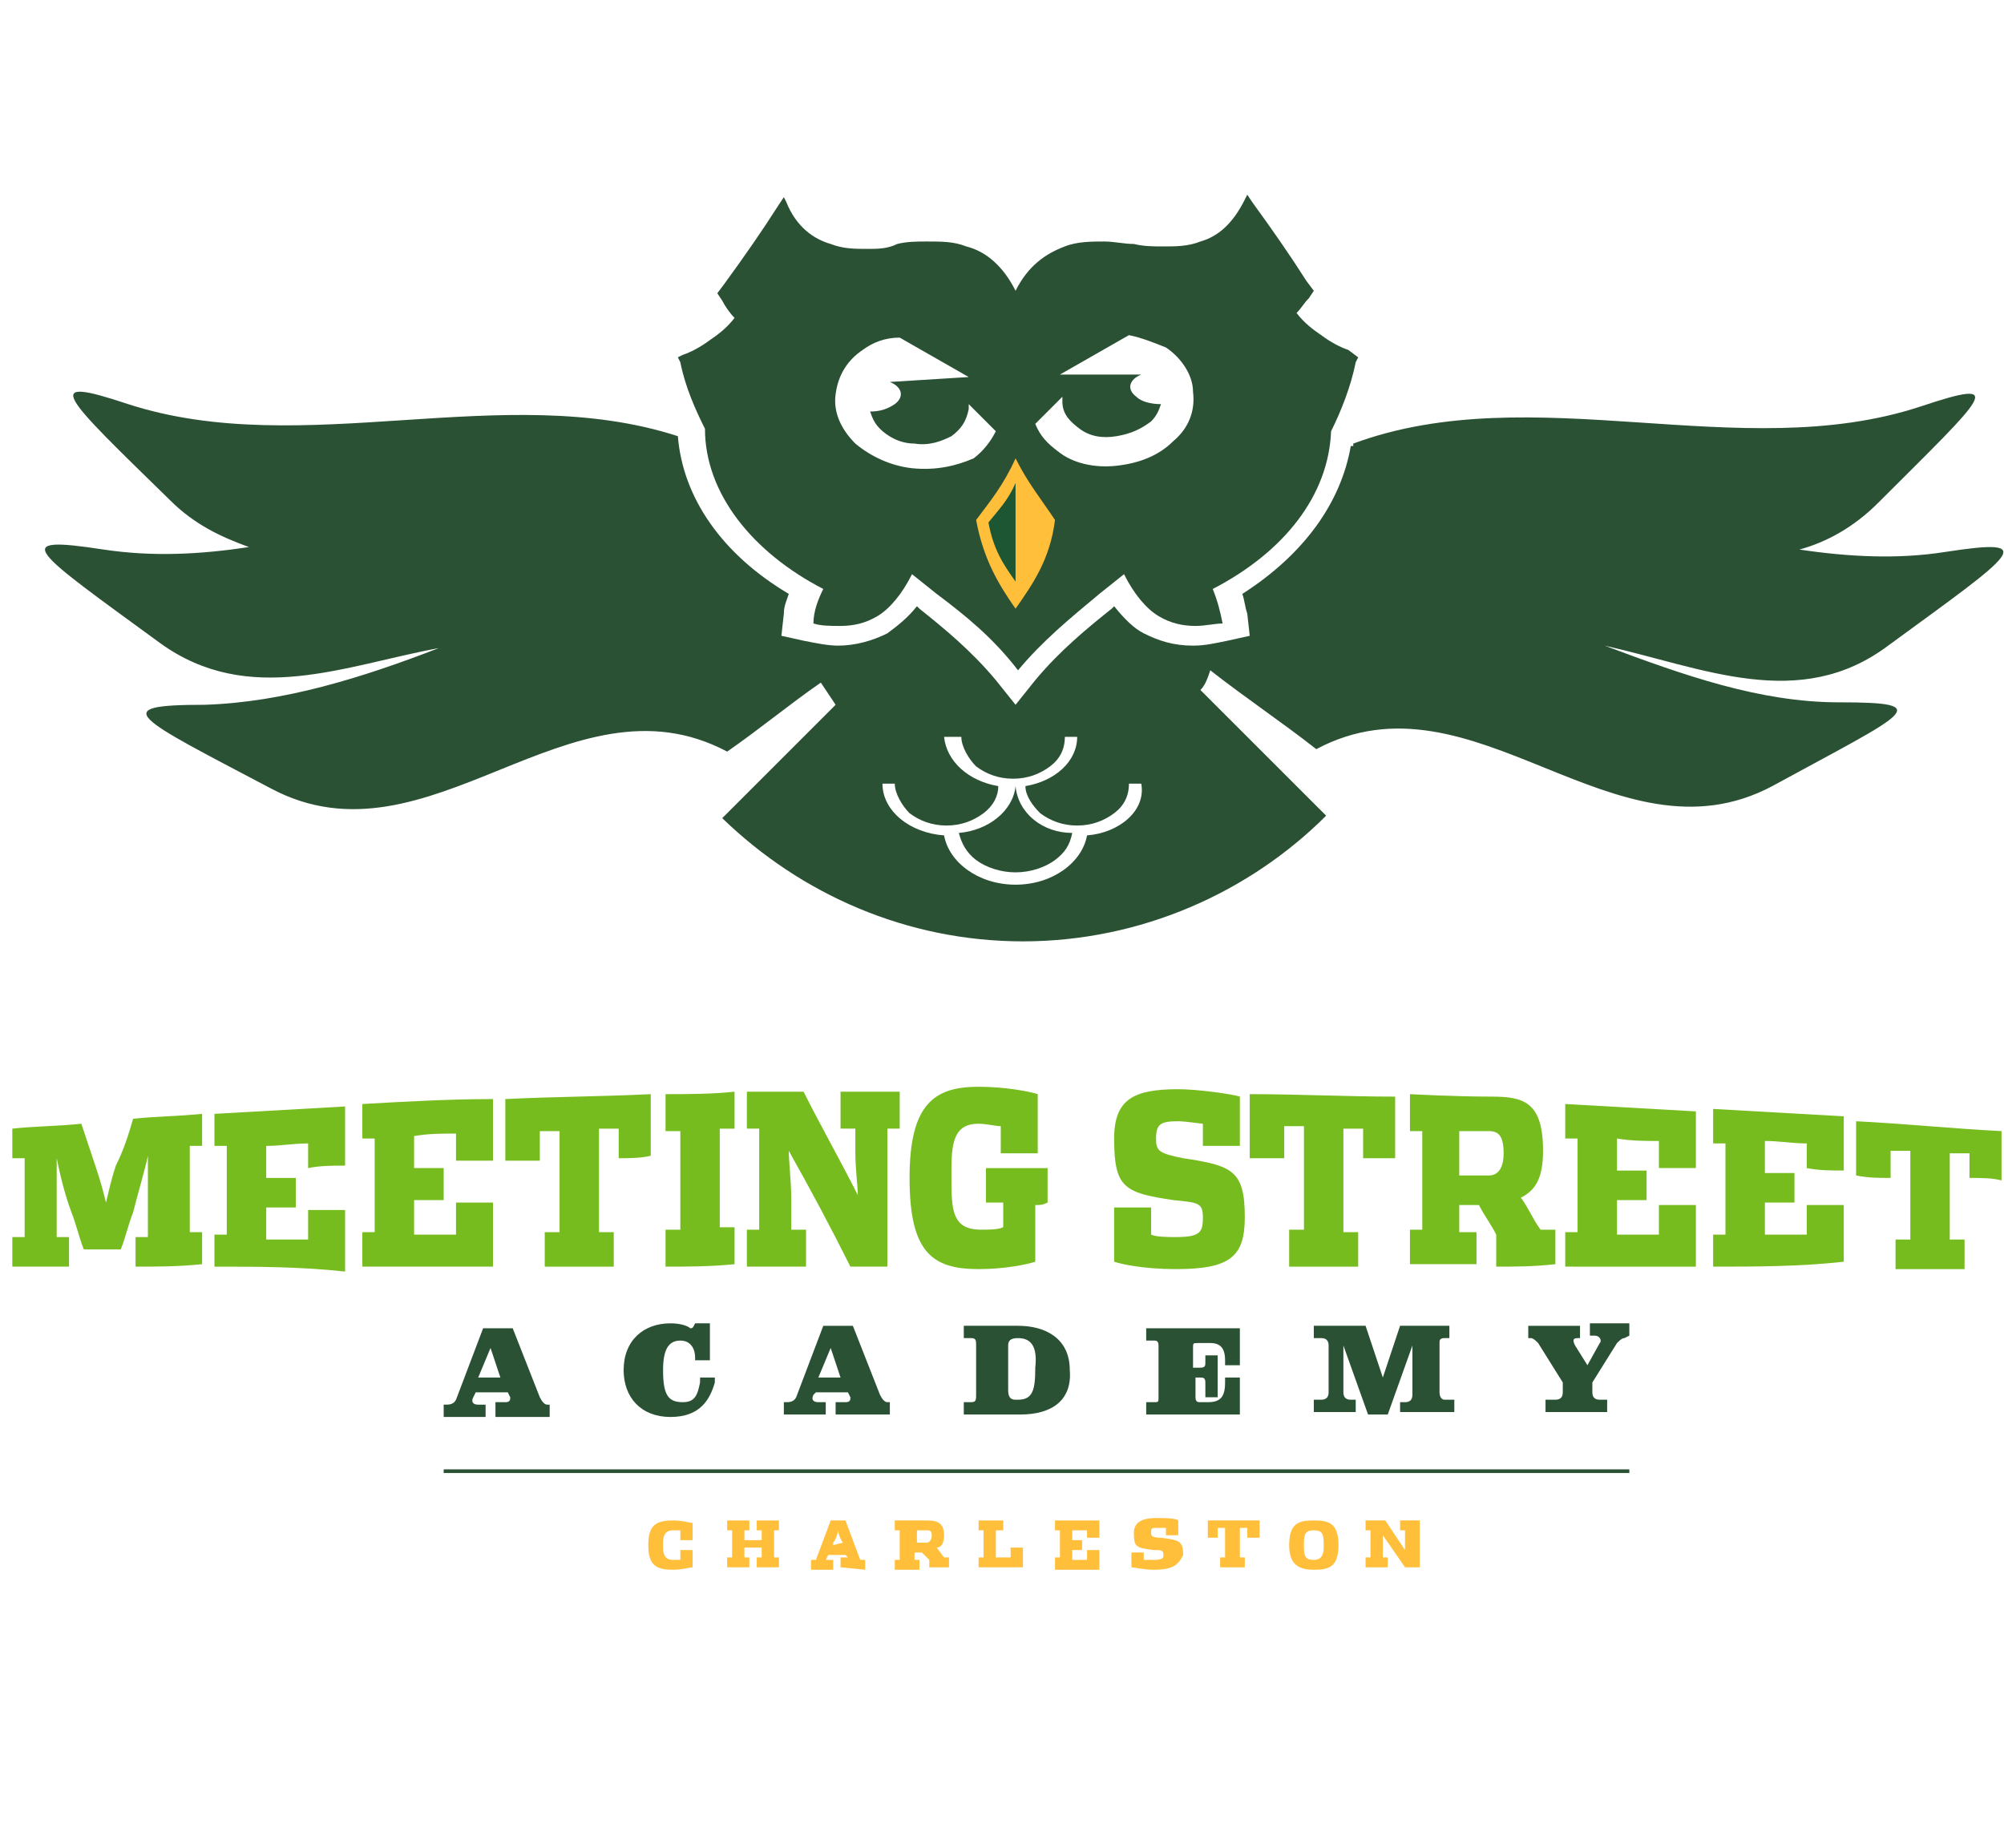 <?xml version="1.0" encoding="utf-8"?>
<!-- Generator: Adobe Illustrator 21.1.0, SVG Export Plug-In . SVG Version: 6.00 Build 0)  -->
<svg version="1.1" id="Layer_1" xmlns="http://www.w3.org/2000/svg" xmlns:xlink="http://www.w3.org/1999/xlink" x="0px" y="0px"
	 width="81.3px" height="75px" viewBox="0 0 81.3 75" style="enable-background:new 0 0 81.3 75;" xml:space="preserve">
<style type="text/css">
	.st0{fill:#FFBF3B;}
	.st1{fill:#2B5134;}
	.st2{fill:#1D5632;}
	.st3{fill:#77BC1F;}
	.st4{fill:none;stroke:#2B5134;stroke-width:0.149;stroke-miterlimit:10;}
</style>
<polygon class="st0" points="41.3,25.5 38.4,21.1 41.1,17.8 44.2,19.9 "/>
<g>
	<path class="st1" d="M76.6,26.2c5.2-3.8,6.2-4.4,2.3-3.8C77,22.7,75,22.6,73,22.3c1.1-0.3,2.2-0.9,3.2-1.9c4.4-4.4,5.3-5.1,1.7-3.9
		c-7.3,2.4-15.7-1.2-23,1.5v0.1h-0.1c-0.4,2.3-1.9,4.4-4.4,6c0.1,0.3,0.1,0.5,0.2,0.8l0.1,0.9L49.8,26c-0.5,0.1-0.9,0.2-1.4,0.2
		c-0.8,0-1.4-0.2-2-0.5c-0.4-0.2-0.8-0.6-1.2-1.1l-0.1,0.1c-1,0.8-2.1,1.7-3.1,2.9l-0.8,1l-0.8-1c-1-1.2-2.1-2.1-3.1-2.9l-0.1-0.1
		c-0.4,0.5-0.8,0.8-1.2,1.1c-0.6,0.3-1.3,0.5-2,0.5c-0.4,0-0.9-0.1-1.4-0.2l-0.9-0.2l0.1-0.9c0-0.3,0.1-0.5,0.2-0.8
		c-2.7-1.6-4.3-3.9-4.5-6.4c-7.1-2.3-15.2,1-22.3-1.3c-3.6-1.2-2.7-0.4,1.7,3.9c1,1,2.1,1.5,3.2,1.9c-2,0.3-3.9,0.4-5.9,0.1
		c-3.9-0.6-2.9,0,2.3,3.8c3.6,2.6,7.5,0.9,11.3,0.2c-3.1,1.2-6.3,2.2-9.5,2.3c-4,0-2.8,0.5,2.7,3.4c6.4,3.4,12.1-4.9,18.5-1.5
		c1.3-0.9,2.5-1.9,3.8-2.8c0.2,0.3,0.4,0.6,0.6,0.9l0,0l-4.6,4.6c3.2,3.1,7.5,5,12.2,5c4.8,0,9.2-2,12.3-5.1L48.7,28l0,0
		c0.2-0.2,0.3-0.5,0.4-0.8c1.4,1.1,2.9,2.1,4.3,3.2c6.4-3.4,12.1,4.9,18.5,1.5c5.5-3,6.7-3.4,2.7-3.4c-3.2,0-6.3-1.1-9.5-2.3
		C69.1,27.1,73,28.9,76.6,26.2z M44.1,33.9c-0.2,1.1-1.4,2-2.9,2s-2.7-0.9-2.9-2c-1.4-0.1-2.5-1-2.5-2.1h0.5c0,0.4,0.3,0.9,0.6,1.2
		c0.4,0.3,0.9,0.5,1.5,0.5s1.1-0.2,1.5-0.5s0.6-0.7,0.6-1.1c-1.2-0.2-2.1-1-2.2-2H39c0,0.4,0.3,0.9,0.6,1.2c0.4,0.3,0.9,0.5,1.5,0.5
		s1.1-0.2,1.5-0.5s0.6-0.7,0.6-1.2h0.5c0,1-0.9,1.8-2.1,2c0,0.4,0.3,0.8,0.6,1.1c0.4,0.3,0.9,0.5,1.5,0.5s1.1-0.2,1.5-0.5
		s0.6-0.7,0.6-1.2h0.5C46.5,32.9,45.4,33.8,44.1,33.9z"/>
	<path class="st1" d="M41.2,31.9L41.2,31.9L41.2,31.9c-0.1,1-1.1,1.8-2.3,1.9c0.1,0.4,0.3,0.8,0.7,1.1s1,0.5,1.6,0.5
		s1.2-0.2,1.6-0.5c0.4-0.3,0.6-0.6,0.7-1.1C42.3,33.8,41.3,33,41.2,31.9z"/>
</g>
<path class="st2" d="M41.2,19.6c-0.3,0.7-0.7,1.1-1.1,1.6c0.2,1.1,0.6,1.7,1.1,2.4V19.6z"/>
<path class="st1" d="M54.7,14.2c-0.3-0.1-0.7-0.3-1.1-0.6c-0.3-0.2-0.7-0.5-1-0.9c0.2-0.2,0.3-0.4,0.5-0.6l0.2-0.3L53,11.4
	c-0.7-1.1-1.4-2.1-2.2-3.2l-0.2-0.3l-0.1,0.2c-0.5,1-1.1,1.5-1.8,1.7c-0.5,0.2-1,0.2-1.5,0.2c-0.4,0-0.8,0-1.2-0.1
	c-0.4,0-0.8-0.1-1.2-0.1c-0.5,0-1.1,0-1.6,0.2c-0.8,0.3-1.5,0.8-2,1.8l0,0l0,0c-0.5-1-1.2-1.6-2-1.8c-0.5-0.2-1-0.2-1.6-0.2
	c-0.4,0-0.8,0-1.2,0.1c-0.4,0.2-0.8,0.2-1.2,0.2c-0.5,0-1,0-1.5-0.2c-0.7-0.2-1.4-0.7-1.8-1.7L31.8,8l-0.2,0.3
	c-0.7,1.1-1.4,2.1-2.2,3.2l-0.3,0.4l0.2,0.3c0.1,0.2,0.3,0.5,0.5,0.7c-0.3,0.4-0.7,0.7-1,0.9c-0.4,0.3-0.8,0.5-1.1,0.6l-0.2,0.1
	l0.1,0.2c0.2,1,0.6,1.9,1,2.7c0,2.6,1.9,5,4.8,6.5c-0.2,0.4-0.4,0.9-0.4,1.4c0.3,0.1,0.7,0.1,1.1,0.1l0,0c0.5,0,1-0.1,1.5-0.4
	c0.5-0.3,1-0.9,1.4-1.7l1,0.8l0,0c1.2,0.9,2.3,1.8,3.3,3.1l0,0c1-1.2,2.1-2.1,3.3-3.1l0,0l1-0.8c0.4,0.8,0.9,1.4,1.4,1.7
	s1,0.4,1.5,0.4l0,0c0.4,0,0.8-0.1,1.1-0.1c-0.1-0.5-0.2-0.9-0.4-1.4c2.9-1.5,4.7-3.8,4.8-6.4c0.4-0.8,0.8-1.8,1-2.8l0.1-0.2
	L54.7,14.2z M37,19c-0.9-0.1-1.7-0.5-2.3-1c-0.6-0.6-0.9-1.3-0.8-2c0.1-0.8,0.5-1.4,1.1-1.8c0.4-0.3,0.9-0.5,1.5-0.5l0,0l2.8,1.6
	l-3.2,0.2l0,0c0.5,0.2,0.6,0.6,0.2,0.9c-0.3,0.2-0.6,0.3-1,0.3c0.1,0.3,0.2,0.5,0.4,0.7c0.3,0.3,0.8,0.6,1.4,0.6
	c0.6,0.1,1.1-0.1,1.5-0.3c0.4-0.3,0.6-0.6,0.7-1.1c0-0.1,0-0.1,0-0.2l1.1,1.1c-0.2,0.4-0.5,0.8-0.9,1.1C38.8,18.9,38,19.1,37,19z
	 M41.2,24.7c-0.7-1-1.3-2-1.6-3.6c0.6-0.8,1.1-1.4,1.6-2.5c0.5,1,1,1.6,1.6,2.5C42.6,22.7,41.9,23.7,41.2,24.7z M47.6,17.9
	c-0.6,0.6-1.4,0.9-2.3,1c-0.9,0.1-1.8-0.1-2.4-0.6c-0.4-0.3-0.7-0.6-0.9-1.1l1.1-1.1c0,0.1,0,0.1,0,0.2c0,0.5,0.3,0.8,0.7,1.1
	c0.4,0.3,0.9,0.4,1.5,0.3s1-0.3,1.4-0.6c0.2-0.2,0.3-0.4,0.4-0.7c-0.4,0-0.8-0.1-1-0.3c-0.4-0.3-0.3-0.7,0.2-0.9l0,0l-3.3,0l2.8-1.6
	l0,0c0.5,0.1,1,0.3,1.5,0.5c0.6,0.4,1.1,1.1,1.1,1.8C48.5,16.7,48.2,17.4,47.6,17.9z"/>
<g>
	<path class="st0" d="M27.3,63.7c-0.7,0-1-0.2-1-1s0.3-1,1-1c0.4,0,0.7,0.1,0.8,0.1v0.7h-0.5v-0.4c-0.1,0-0.2,0-0.3,0
		c-0.3,0-0.4,0.2-0.4,0.5c0,0,0,0.1,0,0.2c0,0.3,0.1,0.5,0.4,0.5c0.1,0,0.2,0,0.3,0v-0.4h0.5v0.7C28,63.6,27.7,63.7,27.3,63.7z"/>
	<path class="st0" d="M30.7,63.6v-0.4h0.2v-0.4h-0.7v0.4h0.2v0.4h-0.9v-0.4h0.2v-1.1h-0.2v-0.4h0.9v0.4h-0.2v0.4h0.7v-0.4h-0.2v-0.4
		h0.9v0.4h-0.2v1.1h0.2v0.4H30.7z"/>
	<path class="st0" d="M34.1,63.6v-0.4h0.3l-0.1-0.1h-0.7l-0.1,0.2h0.3v0.4h-0.9v-0.4h0.2l0.6-1.6h0.6l0.6,1.6h0.2v0.4L34.1,63.6
		L34.1,63.6z M34.2,62.6c-0.1-0.1-0.2-0.4-0.2-0.5c0,0.1-0.1,0.4-0.2,0.5v0.1L34.2,62.6L34.2,62.6z"/>
	<path class="st0" d="M37.7,63.6v-0.2v-0.1L37.4,63c-0.1,0-0.2,0-0.3,0v0.3h0.2v0.4h-1v-0.4h0.2v-1.2h-0.2v-0.4c0,0,0.6,0,1.2,0
		c0.4,0,0.8,0,0.8,0.6c0,0.3-0.1,0.5-0.3,0.5l0.3,0.4h0.2v0.4H37.7z M37.6,62.1c-0.1,0-0.4,0-0.4,0v0.5c0.1,0,0.4,0,0.4,0
		c0.1,0,0.2-0.1,0.2-0.3C37.8,62.1,37.7,62.1,37.6,62.1z"/>
	<path class="st0" d="M39.7,63.6v-0.4h0.2v-1.1h-0.2v-0.4h1v0.4h-0.3v1.1H41v-0.4h0.5v0.8H39.7z"/>
	<path class="st0" d="M42.8,63.6v-0.4H43v-1.1h-0.2v-0.4h1.8v0.7h-0.5v-0.3h-0.6v0.4h0.4v0.4h-0.4v0.4h0.6v-0.4h0.5v0.8h-1.8V63.6z"
		/>
	<path class="st0" d="M46.8,63.7c-0.4,0-0.8-0.1-0.9-0.1V63h0.5v0.3c0.1,0,0.2,0,0.4,0c0.4,0,0.4-0.1,0.4-0.2c0-0.2-0.1-0.2-0.4-0.2
		c-0.7-0.1-0.8-0.1-0.8-0.7c0-0.4,0.3-0.6,0.9-0.6c0.3,0,0.8,0,0.9,0.1v0.6h-0.5V62H47c-0.3,0-0.3,0-0.3,0.2c0,0.1,0,0.2,0.4,0.2
		c0.7,0.1,0.9,0.1,0.9,0.7C47.8,63.5,47.6,63.7,46.8,63.7z"/>
	<path class="st0" d="M50.6,62.4V62h-0.3v1.2h0.2v0.4h-1v-0.4h0.2V62h-0.3v0.4H49v-0.7h2.1v0.7H50.6z"/>
	<path class="st0" d="M53.3,63.7c-0.6,0-1-0.2-1-1c0-0.9,0.4-1,1-1s1,0.1,1,1S53.9,63.7,53.3,63.7z M53.7,62.6
		c0-0.4-0.1-0.5-0.4-0.5s-0.4,0.1-0.4,0.5c0,0,0,0.1,0,0.2c0,0.4,0.1,0.5,0.4,0.5s0.4-0.2,0.4-0.5C53.7,62.7,53.7,62.6,53.7,62.6z"
		/>
	<path class="st0" d="M57.6,62.1v1.5H57l-0.9-1.3c0,0.1,0,0.4,0,0.5v0.4h0.2v0.4h-0.9v-0.4h0.2v-1.1h-0.2v-0.4h0.8l0.8,1.2
		c0-0.1,0-0.3,0-0.5v-0.3h-0.2v-0.4h0.8L57.6,62.1L57.6,62.1z"/>
</g>
<g>
	<path class="st3" d="M5.5,51.4c0-0.4,0-0.8,0-1.2c0.2,0,0.3,0,0.5,0c0-0.3,0-0.7,0-1c0-0.9,0-1.7,0-2.3c-0.1,0.5-0.4,1.5-0.6,2.3
		c-0.2,0.5-0.3,1-0.5,1.5c-0.5,0-1,0-1.5,0c-0.2-0.5-0.3-1-0.5-1.5c-0.3-0.8-0.5-1.7-0.6-2.2c0,0.6,0,1.4,0,2.2c0,0.3,0,0.7,0,1
		c0.2,0,0.3,0,0.5,0c0,0.4,0,0.8,0,1.2c-0.8,0-1.5,0-2.3,0c0-0.4,0-0.8,0-1.2c0.2,0,0.3,0,0.5,0C1,49.1,1,48,1,47
		c-0.2,0-0.3,0-0.5,0c0-0.4,0-0.8,0-1.2c0.9-0.1,1.9-0.1,2.8-0.2c0.2,0.6,0.4,1.2,0.6,1.8s0.3,1,0.4,1.4c0.1-0.4,0.2-0.9,0.4-1.5
		c0.3-0.6,0.5-1.2,0.7-1.9c0.9-0.1,1.8-0.1,2.8-0.2c0,0.4,0,0.9,0,1.3c-0.2,0-0.3,0-0.5,0c0,1.2,0,2.3,0,3.5c0.2,0,0.3,0,0.5,0
		c0,0.4,0,0.9,0,1.3C7.2,51.4,6.4,51.4,5.5,51.4z"/>
	<path class="st3" d="M8.7,51.4c0-0.4,0-0.9,0-1.3c0.2,0,0.3,0,0.5,0c0-1.2,0-2.4,0-3.6c-0.2,0-0.3,0-0.5,0c0-0.4,0-0.9,0-1.3
		c1.8-0.1,3.5-0.2,5.3-0.3c0,0.8,0,1.6,0,2.4c-0.5,0-1,0-1.5,0.1c0-0.3,0-0.7,0-1c-0.6,0-1.1,0.1-1.7,0.1c0,0.4,0,0.8,0,1.3
		c0.4,0,0.8,0,1.2,0c0,0.4,0,0.8,0,1.2c-0.4,0-0.8,0-1.2,0c0,0.4,0,0.9,0,1.3c0.6,0,1.1,0,1.7,0c0-0.4,0-0.8,0-1.2c0.5,0,1,0,1.5,0
		c0,0.8,0,1.7,0,2.5C12.2,51.4,10.4,51.4,8.7,51.4z"/>
	<path class="st3" d="M14.7,51.4c0-0.5,0-0.9,0-1.4c0.2,0,0.3,0,0.5,0c0-1.3,0-2.5,0-3.8c-0.2,0-0.3,0-0.5,0c0-0.5,0-0.9,0-1.4
		c1.8-0.1,3.5-0.2,5.3-0.2c0,0.8,0,1.6,0,2.5c-0.5,0-1,0-1.5,0c0-0.4,0-0.7,0-1.1c-0.6,0-1.1,0-1.7,0.1c0,0.4,0,0.9,0,1.3
		c0.4,0,0.8,0,1.2,0c0,0.4,0,0.8,0,1.3c-0.4,0-0.8,0-1.2,0c0,0.5,0,0.9,0,1.4c0.6,0,1.1,0,1.7,0c0-0.4,0-0.8,0-1.3c0.5,0,1,0,1.5,0
		c0,0.9,0,1.7,0,2.6C18.2,51.4,16.4,51.4,14.7,51.4z"/>
	<path class="st3" d="M25.1,47c0-0.4,0-0.8,0-1.2c-0.3,0-0.5,0-0.8,0c0,1.4,0,2.8,0,4.2c0.2,0,0.4,0,0.6,0c0,0.5,0,1,0,1.4
		c-0.9,0-1.9,0-2.8,0c0-0.5,0-0.9,0-1.4c0.2,0,0.4,0,0.6,0c0-1.4,0-2.8,0-4.1c-0.3,0-0.5,0-0.8,0c0,0.4,0,0.8,0,1.2
		c-0.5,0-0.9,0-1.4,0c0-0.8,0-1.6,0-2.5c2-0.1,3.9-0.1,5.9-0.2c0,0.8,0,1.7,0,2.5C26,47,25.5,47,25.1,47z"/>
	<path class="st3" d="M27,51.4c0-0.5,0-1,0-1.5c0.2,0,0.4,0,0.6,0c0-1.3,0-2.7,0-4c-0.2,0-0.4,0-0.6,0c0-0.5,0-1,0-1.5
		c0.9,0,1.9,0,2.8-0.1c0,0.5,0,1,0,1.5c-0.2,0-0.4,0-0.6,0c0,1.3,0,2.7,0,4c0.2,0,0.4,0,0.6,0c0,0.5,0,1,0,1.5
		C28.8,51.4,27.9,51.4,27,51.4z"/>
	<path class="st3" d="M36,45.8c0,1.9,0,3.7,0,5.6c-0.5,0-1,0-1.5,0c-0.8-1.6-1.6-3.1-2.5-4.7c0,0.4,0.1,1.3,0.1,1.9
		c0,0.4,0,0.9,0,1.3c0.2,0,0.4,0,0.6,0c0,0.5,0,1,0,1.5c-0.8,0-1.6,0-2.4,0c0-0.5,0-1,0-1.5c0.2,0,0.3,0,0.5,0c0-1.4,0-2.7,0-4.1
		c-0.2,0-0.3,0-0.5,0c0-0.5,0-1,0-1.5c0.8,0,1.5,0,2.3,0c0.7,1.4,1.5,2.8,2.2,4.2c0-0.4-0.1-1-0.1-1.8c0-0.3,0-0.6,0-0.9
		c-0.2,0-0.4,0-0.6,0c0-0.5,0-1,0-1.5c0.8,0,1.6,0,2.4,0c0,0.5,0,1,0,1.5C36.3,45.8,36.2,45.8,36,45.8z"/>
	<path class="st3" d="M42,48.9c0,0.8,0,1.5,0,2.3c-0.3,0.1-1.2,0.3-2.3,0.3c-1.9,0-2.8-0.7-2.8-3.7s1-3.7,2.8-3.7
		c1.1,0,2.1,0.2,2.4,0.3c0,0.8,0,1.6,0,2.4c-0.5,0-1,0-1.5,0c0-0.4,0-0.7,0-1.1c-0.2,0-0.6-0.1-0.9-0.1c-0.9,0-1.1,0.6-1.1,1.8
		c0,0,0,0.5,0,0.6c0,1.2,0.1,1.9,1.2,1.9c0.3,0,0.7,0,0.9-0.1c0-0.3,0-0.7,0-1c-0.2,0-0.4,0-0.7,0c0-0.5,0-0.9,0-1.4
		c0.8,0,1.7,0,2.5,0c0,0.5,0,0.9,0,1.4C42.3,48.9,42.2,48.9,42,48.9z"/>
	<path class="st3" d="M47.7,51.5c-1.3,0-2.2-0.2-2.5-0.3c0-0.7,0-1.5,0-2.2c0.5,0,1,0,1.5,0c0,0.4,0,0.7,0,1.1
		c0.2,0.1,0.7,0.1,1,0.1c1,0,1.1-0.2,1.1-0.8s-0.2-0.6-1.2-0.7c-2-0.3-2.4-0.5-2.4-2.5c0-1.6,0.8-2,2.6-2c0.8,0,2.2,0.2,2.5,0.3
		c0,0.7,0,1.3,0,2c-0.5,0-1,0-1.5,0c0-0.3,0-0.6,0-0.9c-0.1,0-0.7-0.1-1-0.1c-0.7,0-0.9,0.1-0.9,0.7c0,0.5,0.1,0.6,1.1,0.8
		c2,0.3,2.5,0.5,2.5,2.4C50.5,51,49.9,51.5,47.7,51.5z"/>
	<path class="st3" d="M55.3,47c0-0.4,0-0.8,0-1.2c-0.3,0-0.5,0-0.8,0c0,1.4,0,2.8,0,4.2c0.2,0,0.4,0,0.6,0c0,0.5,0,1,0,1.4
		c-0.9,0-1.9,0-2.8,0c0-0.5,0-1,0-1.5c0.2,0,0.4,0,0.6,0c0-1.4,0-2.8,0-4.2c-0.3,0-0.5,0-0.8,0c0,0.4,0,0.8,0,1.3
		c-0.5,0-0.9,0-1.4,0c0-0.9,0-1.7,0-2.6c2,0,3.9,0.1,5.9,0.1c0,0.8,0,1.7,0,2.5C56.2,47,55.7,47,55.3,47z"/>
	<path class="st3" d="M60.7,51.4c0-0.3,0-0.5,0-0.8c0-0.2,0-0.3,0-0.5c-0.2-0.4-0.5-0.8-0.7-1.2c-0.4,0-0.6,0-0.8,0
		c0,0.4,0,0.8,0,1.1c0.2,0,0.5,0,0.7,0c0,0.4,0,0.9,0,1.3c-0.9,0-1.8,0-2.7,0c0-0.5,0-1,0-1.4c0.2,0,0.3,0,0.5,0c0-1.3,0-2.6,0-4
		c-0.2,0-0.3,0-0.5,0c0-0.5,0-1,0-1.5c0,0,1.8,0.1,3.3,0.1c1.3,0,2.1,0.2,2.1,2.2c0,1.1-0.3,1.6-0.9,1.9c0.3,0.4,0.5,0.9,0.8,1.3
		c0.2,0,0.4,0,0.6,0c0,0.5,0,0.9,0,1.4C62.2,51.4,61.5,51.4,60.7,51.4z M60.4,45.9c-0.3,0-1.2,0-1.2,0c0,0.6,0,1.2,0,1.8
		c0.3,0,1,0,1.2,0c0.3,0,0.6-0.2,0.6-0.9C61,46.1,60.8,45.9,60.4,45.9z"/>
	<path class="st3" d="M63.5,51.4c0-0.5,0-0.9,0-1.4c0.2,0,0.3,0,0.5,0c0-1.3,0-2.6,0-3.8c-0.2,0-0.3,0-0.5,0c0-0.5,0-1,0-1.4
		c1.8,0.1,3.5,0.2,5.3,0.3c0,0.8,0,1.6,0,2.3c-0.5,0-1,0-1.5,0c0-0.4,0-0.7,0-1.1c-0.6,0-1.1,0-1.7-0.1c0,0.4,0,0.9,0,1.3
		c0.4,0,0.8,0,1.2,0c0,0.4,0,0.8,0,1.2c-0.4,0-0.8,0-1.2,0c0,0.5,0,0.9,0,1.4c0.6,0,1.1,0,1.7,0c0-0.4,0-0.8,0-1.2c0.5,0,1,0,1.5,0
		c0,0.8,0,1.6,0,2.5C67,51.4,65.2,51.4,63.5,51.4z"/>
	<path class="st3" d="M69.5,51.4c0-0.4,0-0.9,0-1.3c0.2,0,0.3,0,0.5,0c0-1.2,0-2.4,0-3.7c-0.2,0-0.3,0-0.5,0c0-0.5,0-0.9,0-1.4
		c1.8,0.1,3.5,0.2,5.3,0.3c0,0.7,0,1.5,0,2.2c-0.5,0-1,0-1.5-0.1c0-0.3,0-0.7,0-1c-0.6,0-1.1-0.1-1.7-0.1c0,0.4,0,0.8,0,1.3
		c0.4,0,0.8,0,1.2,0c0,0.4,0,0.8,0,1.2c-0.4,0-0.8,0-1.2,0c0,0.4,0,0.9,0,1.3c0.6,0,1.1,0,1.7,0c0-0.4,0-0.8,0-1.2c0.5,0,1,0,1.5,0
		c0,0.8,0,1.6,0,2.3C73,51.4,71.2,51.4,69.5,51.4z"/>
	<path class="st3" d="M79.9,47.8c0-0.3,0-0.7,0-1c-0.3,0-0.5,0-0.8,0c0,1.2,0,2.3,0,3.5c0.2,0,0.4,0,0.6,0c0,0.4,0,0.8,0,1.2
		c-0.9,0-1.9,0-2.8,0c0-0.4,0-0.8,0-1.2c0.2,0,0.4,0,0.6,0c0-1.2,0-2.4,0-3.6c-0.3,0-0.5,0-0.8,0c0,0.4,0,0.7,0,1.1
		c-0.5,0-0.9,0-1.4-0.1c0-0.7,0-1.5,0-2.2c2,0.1,3.9,0.3,5.9,0.4c0,0.7,0,1.4,0,2C80.8,47.8,80.4,47.8,79.9,47.8z"/>
</g>
<g>
	<path class="st1" d="M20.1,57.4v-0.5h0.4c0.2,0,0.2-0.1,0.2-0.2l-0.1-0.2h-1.3l-0.1,0.2c-0.1,0.2,0,0.3,0.2,0.3h0.3v0.5H18V57h0.1
		c0.1,0,0.3,0,0.4-0.2l1.1-2.9h1.2l1.1,2.8c0.1,0.2,0.2,0.3,0.3,0.3h0.1v0.5h-2.2V57.4z M19.9,54.7l-0.5,1.2h0.9L19.9,54.7z"/>
	<path class="st1" d="M27.2,57.5c-1.2,0-1.9-0.8-1.9-1.9c0-1.2,0.8-1.9,1.9-1.9c0.4,0,0.7,0.1,0.8,0.2c0.1,0,0.1,0,0.2-0.2h0.6v1.5
		h-0.6v-0.1c0-0.4-0.2-0.7-0.6-0.7c-0.5,0-0.7,0.4-0.7,1.2c0,1,0.2,1.3,0.8,1.3c0.5,0,0.6-0.3,0.7-0.8v-0.2H29v0.2
		C28.8,56.8,28.4,57.5,27.2,57.5z"/>
	<path class="st1" d="M33.9,57.4v-0.5h0.4c0.2,0,0.2-0.1,0.2-0.2l-0.1-0.2h-1.3L33,56.6c-0.1,0.2,0,0.3,0.2,0.3h0.3v0.5h-1.7v-0.5
		h0.1c0.1,0,0.3,0,0.4-0.2l1.1-2.9h1.2l1.1,2.8c0.1,0.2,0.2,0.3,0.3,0.3h0.1v0.5C36.1,57.4,33.9,57.4,33.9,57.4z M33.7,54.7
		l-0.5,1.2h0.9L33.7,54.7z"/>
	<path class="st1" d="M41.4,57.4h-2.3v-0.5h0.3c0.2,0,0.2-0.1,0.2-0.3v-2c0-0.2,0-0.3-0.2-0.3h-0.3v-0.5h2.2c1.1,0,2.1,0.5,2.1,1.8
		C43.5,56.8,42.7,57.4,41.4,57.4z M41.3,54.3L41.3,54.3c-0.3,0-0.4,0.1-0.4,0.3v1.8c0,0.3,0.1,0.4,0.3,0.4h0.1
		c0.6,0,0.7-0.4,0.7-1.3C42.1,54.6,41.8,54.3,41.3,54.3z"/>
	<path class="st1" d="M46.5,57.4v-0.5h0.3c0.2,0,0.2,0,0.2-0.2v-2.1c0-0.2-0.1-0.2-0.2-0.2h-0.3v-0.5h3.8v1.5h-0.6v-0.2
		c0-0.5-0.2-0.7-0.6-0.7h-0.5c-0.2,0-0.2,0-0.2,0.2v0.8h0.3c0.2,0,0.2-0.1,0.2-0.2V55h0.5v1.7h-0.5v-0.6c0-0.2-0.1-0.2-0.2-0.2h-0.2
		v0.8c0,0.2,0.1,0.2,0.2,0.2H49c0.5,0,0.7-0.2,0.7-0.8v-0.2h0.6v1.5H46.5z"/>
	<path class="st1" d="M56.8,57.4v-0.5H57c0.2,0,0.3-0.1,0.3-0.3v-2l-1,2.8h-0.8l-1-2.8v1.9c0,0.2,0.1,0.3,0.3,0.3H55v0.5h-1.7v-0.5
		h0.3c0.2,0,0.3-0.1,0.3-0.3v-1.9c0-0.2-0.1-0.3-0.3-0.3h-0.3v-0.5h2.1l0.7,2.1l0.7-2.1h2v0.5h-0.2c-0.2,0-0.2,0.1-0.2,0.2v2
		c0,0.2,0.1,0.3,0.2,0.3H59v0.5h-2.2V57.4z"/>
	<path class="st1" d="M65.9,54.3c-0.1,0-0.2,0.1-0.3,0.2l-1,1.6v0.4c0,0.2,0.1,0.3,0.3,0.3h0.3v0.5h-2.5v-0.5h0.4
		c0.2,0,0.3-0.1,0.3-0.3v-0.4l-1-1.6c-0.1-0.1-0.2-0.2-0.3-0.2H62v-0.5h2.1v0.5H64c-0.2,0-0.2,0.1-0.1,0.3l0.5,0.8l0.5-0.9
		c0.1-0.1,0-0.3-0.2-0.3h-0.2v-0.5h1.6v0.5L65.9,54.3L65.9,54.3z"/>
</g>
<line class="st4" x1="18" y1="59.7" x2="66.1" y2="59.7"/>
</svg>
